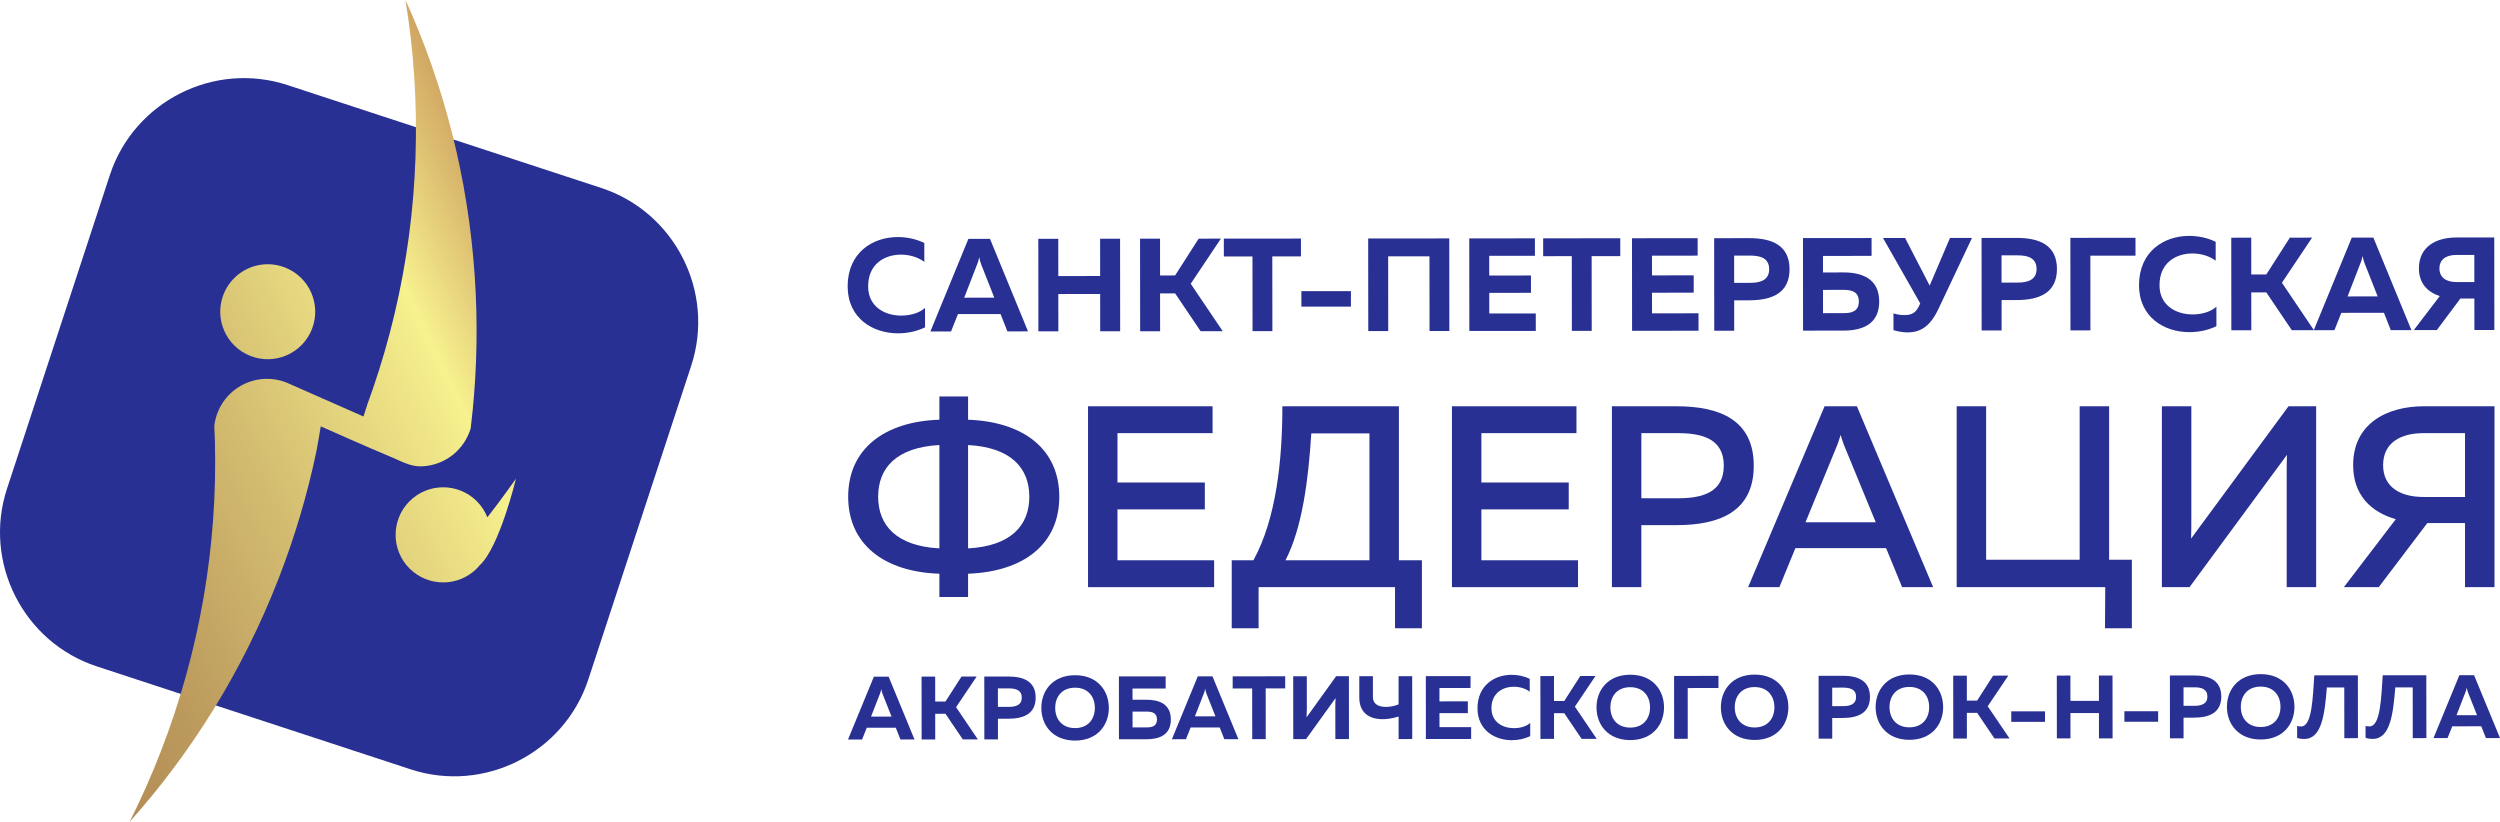 <?xml version="1.0" encoding="UTF-8"?> <svg xmlns="http://www.w3.org/2000/svg" xmlns:xlink="http://www.w3.org/1999/xlink" id="Слой_1" x="0px" y="0px" viewBox="0 0 201.366 66.205" style="enable-background:new 0 0 201.366 66.205;" xml:space="preserve"> <style type="text/css"> .st0{fill:#283094;} .st1{clip-path:url(#SVGID_2_);fill:url(#SVGID_3_);} .st2{clip-path:url(#SVGID_5_);fill:url(#SVGID_6_);} .st3{clip-path:url(#SVGID_8_);fill:url(#SVGID_9_);} </style> <g> <g> <path class="st0" d="M75.664,48.084v-1.873c-4.453-0.145-7.346-2.373-7.346-6.202 c0-3.83,2.893-6.057,7.346-6.203v-1.873h2.311v1.873 c4.475,0.167,7.347,2.373,7.347,6.203c0,3.829-2.872,6.035-7.347,6.202v1.873 H75.664z M75.664,44.171v-8.325c-3.454,0.187-4.932,1.832-4.932,4.163 C70.732,42.318,72.21,43.984,75.664,44.171 M77.975,44.171 c3.455-0.187,4.933-1.853,4.933-4.162c0-2.311-1.478-3.976-4.933-4.163V44.171z"></path> <polygon class="st0" points="97.668,32.724 97.668,34.889 90.009,34.889 90.009,38.864 97.044,38.864 97.044,41.029 90.009,41.029 90.009,45.128 97.793,45.128 97.793,47.293 87.637,47.293 87.637,32.724 "></polygon> <path class="st0" d="M99.211,50.603v-5.475h1.748c1.852-3.371,2.331-8.116,2.331-12.404 h9.387v12.404h1.852v5.475h-2.165v-3.31h-10.989v3.31H99.211z M103.54,45.128 h6.764V34.909h-4.683C105.393,38.53,104.913,42.485,103.54,45.128"></path> <polygon class="st0" points="126.979,32.724 126.979,34.889 119.32,34.889 119.32,38.864 126.355,38.864 126.355,41.029 119.32,41.029 119.32,45.128 127.104,45.128 127.104,47.293 116.948,47.293 116.948,32.724 "></polygon> <path class="st0" d="M135.036,32.724c3.455,0,6.223,1.082,6.223,4.787 c0,3.705-2.768,4.787-6.223,4.787h-2.831v4.995h-2.372V32.724H135.036z M135.161,34.889h-2.956v5.245h2.956c1.998,0,3.684-0.5,3.684-2.623 S137.18,34.889,135.161,34.889"></path> <path class="st0" d="M140.804,47.293l6.16-14.57h2.602l6.141,14.57h-2.498l-1.291-3.143 h-7.306l-1.29,3.143H140.804z M145.424,42.069h5.662l-2.561-6.224 c-0.082-0.228-0.166-0.458-0.269-0.811c-0.106,0.353-0.188,0.583-0.272,0.811 L145.424,42.069z"></path> <polygon class="st0" points="169.55,50.603 169.57,47.293 157.603,47.293 157.603,32.724 159.976,32.724 159.976,45.087 167.509,45.087 167.509,32.724 169.882,32.724 169.882,45.087 171.714,45.087 171.714,50.603 "></polygon> <path class="st0" d="M184.185,47.293v-9.074c0-0.521,0-1.083,0.021-1.582l-7.847,10.656 h-2.227V32.724h2.373v9.053c0,0.541,0,1.104-0.021,1.603l7.847-10.656h2.227 v14.569H184.185z"></path> <path class="st0" d="M188.789,47.293l4.183-5.474c-1.978-0.562-3.435-1.936-3.435-4.35 c0-3.351,2.707-4.746,5.703-4.746h5.682v14.57h-2.373v-5.161h-3.038 l-3.914,5.161H188.789z M195.199,40.029h3.35v-5.141h-3.35 c-1.832,0-3.248,0.77-3.248,2.581C191.951,39.258,193.367,40.029,195.199,40.029"></path> <path class="st0" d="M68.303,59.567l2.086-5.065l1.185-0.001l2.086,5.061l-1.132,0.001 l-0.374-0.947l-2.339,0.002l-0.379,0.948L68.303,59.567z M70.158,57.721 l1.652-0.001l-0.718-1.815c-0.037-0.102-0.073-0.203-0.11-0.398 c-0.036,0.195-0.073,0.297-0.116,0.398L70.158,57.721z"></path> <polygon class="st0" points="74.233,59.561 74.229,54.498 75.325,54.497 75.327,56.508 76.152,56.507 77.445,54.495 78.666,54.494 77.008,56.962 78.764,59.557 77.551,59.558 76.153,57.491 75.328,57.492 75.329,59.56 "></polygon> <path class="st0" d="M81.21,54.492c1.236-0.001,2.208,0.389,2.209,1.698 c0.001,1.309-0.971,1.7-2.206,1.701l-0.833,0.001l0.001,1.664l-1.096,0.001 l-0.004-5.063L81.21,54.492z M81.262,55.447l-0.884,0.001l0.001,1.49 l0.884-0.001c0.563-0.001,1.038-0.153,1.038-0.746 C82.3,55.591,81.825,55.447,81.262,55.447"></path> <path class="st0" d="M86.591,54.386c1.813-0.002,2.721,1.255,2.722,2.63 c0.001,1.374-0.905,2.633-2.718,2.635c-1.812,0.002-2.719-1.256-2.72-2.63 C83.874,55.646,84.779,54.388,86.591,54.386 M86.592,55.391 c-1.067,0.001-1.6,0.739-1.599,1.629c0,0.89,0.535,1.626,1.602,1.625 c1.06-0.001,1.592-0.738,1.592-1.628C88.186,56.127,87.652,55.39,86.592,55.391 "></path> <path class="st0" d="M92.348,56.362c1.009-0.001,1.959,0.338,1.96,1.589 c0.001,1.259-0.949,1.593-1.958,1.594l-2.222,0.002l-0.003-5.063l3.764-0.004 v0.977l-2.668,0.002l0.001,0.904L92.348,56.362z M92.357,58.59 c0.431,0,0.833-0.095,0.833-0.638c0-0.542-0.403-0.635-0.834-0.635l-1.133,0.001 l0.001,1.273L92.357,58.59z"></path> <path class="st0" d="M94.391,59.543l2.086-5.065l1.185-0.001l2.086,5.061l-1.132,0.001 l-0.374-0.946l-2.339,0.001l-0.379,0.948L94.391,59.543z M96.246,57.697 l1.652-0.001l-0.718-1.815c-0.037-0.101-0.073-0.203-0.11-0.398 c-0.036,0.195-0.073,0.297-0.116,0.398L96.246,57.697z"></path> <polygon class="st0" points="103.518,54.472 103.518,55.449 101.947,55.45 101.951,59.536 100.862,59.537 100.858,55.451 99.287,55.452 99.287,54.476 "></polygon> <path class="st0" d="M107.558,59.531l-0.002-2.611c0-0.231,0.007-0.485,0.022-0.694 l-2.381,3.307l-1.03,0.001l-0.004-5.063l1.096-0.001l0.002,2.612 c0,0.231-0.007,0.484-0.021,0.694l2.38-3.308l1.03-0.001l0.004,5.063 L107.558,59.531z"></path> <path class="st0" d="M112.654,59.527l-0.001-1.815c-0.454,0.145-0.892,0.217-1.293,0.217 c-1.134-0.006-1.872-0.569-1.873-1.74l-0.001-1.722l1.096-0.001l0.001,1.686 c0,0.549,0.439,0.787,1.053,0.787c0.322-0.001,0.673-0.066,1.016-0.204 l-0.002-2.271l1.097-0.001l0.004,5.063L112.654,59.527z"></path> <polygon class="st0" points="118.448,54.458 118.448,55.413 115.942,55.416 115.943,56.493 118.23,56.491 118.231,57.438 115.944,57.44 115.945,58.569 118.495,58.566 118.496,59.521 114.849,59.524 114.845,54.461 "></polygon> <path class="st0" d="M121.752,54.354c0.512,0,1.024,0.107,1.462,0.324l0.001,1.034 c-0.329-0.253-0.804-0.397-1.279-0.397c-0.899,0.001-1.805,0.509-1.804,1.731 c-0.006,1.114,0.915,1.605,1.807,1.604c0.526,0,1.008-0.146,1.315-0.421 l0.001,1.063c-0.439,0.21-0.943,0.327-1.484,0.327 c-1.367,0.001-2.763-0.807-2.765-2.572 C119.012,55.195,120.385,54.355,121.752,54.354"></path> <polygon class="st0" points="124.076,59.516 124.072,54.453 125.168,54.452 125.17,56.462 125.995,56.462 127.288,54.45 128.509,54.449 126.851,56.916 128.607,59.512 127.394,59.513 125.996,57.446 125.171,57.446 125.172,59.515 "></polygon> <path class="st0" d="M131.309,54.346c1.813-0.002,2.721,1.255,2.722,2.63 c0.001,1.374-0.905,2.633-2.718,2.635c-1.812,0.001-2.719-1.256-2.72-2.63 C128.592,55.606,129.497,54.347,131.309,54.346 M131.31,55.351 c-1.067,0.001-1.6,0.739-1.599,1.629c0,0.89,0.535,1.626,1.602,1.625 c1.06-0.001,1.592-0.738,1.592-1.628 C132.904,56.087,132.37,55.35,131.31,55.351"></path> <polygon class="st0" points="134.846,59.506 134.842,54.443 138.416,54.44 138.416,55.417 135.939,55.419 135.942,59.505 "></polygon> <path class="st0" d="M141.326,54.336c1.813-0.002,2.721,1.255,2.722,2.63 c0.001,1.374-0.905,2.633-2.718,2.635c-1.812,0.002-2.719-1.256-2.72-2.63 C138.609,55.596,139.514,54.338,141.326,54.336 M141.327,55.341 c-1.067,0.001-1.6,0.739-1.599,1.629c0,0.89,0.535,1.626,1.602,1.625 c1.06-0.001,1.592-0.738,1.592-1.628 C142.921,56.077,142.387,55.34,141.327,55.341"></path> <path class="st0" d="M148.41,54.431c1.236-0.001,2.208,0.389,2.209,1.698 c0.001,1.309-0.97,1.7-2.206,1.701l-0.833,0.001l0.002,1.664l-1.097,0.001 l-0.003-5.063L148.41,54.431z M148.463,55.386l-0.885,0.001l0.001,1.49 l0.885-0.001c0.562-0.001,1.038-0.153,1.037-0.746 C149.501,55.53,149.025,55.386,148.463,55.386"></path> <path class="st0" d="M153.793,54.325c1.813-0.002,2.72,1.255,2.721,2.63 c0.002,1.374-0.904,2.633-2.717,2.635s-2.72-1.256-2.721-2.63 C151.075,55.585,151.981,54.327,153.793,54.325 M153.794,55.33 c-1.067,0.001-1.601,0.739-1.6,1.629c0.001,0.89,0.536,1.626,1.602,1.625 c1.06-0.001,1.593-0.738,1.592-1.628 C155.388,56.066,154.854,55.329,153.794,55.33"></path> <polygon class="st0" points="157.329,59.486 157.324,54.423 158.421,54.422 158.423,56.433 159.249,56.432 160.54,54.42 161.761,54.419 160.103,56.886 161.861,59.482 160.647,59.483 159.25,57.416 158.424,57.417 158.426,59.485 "></polygon> <rect x="162" y="57.296" class="st0" width="2.719" height="0.847"></rect> <polygon class="st0" points="170.156,54.411 170.161,59.474 169.064,59.475 169.062,57.435 166.767,57.437 166.769,59.477 165.673,59.478 165.668,54.415 166.764,54.414 166.766,56.453 169.061,56.452 169.059,54.412 "></polygon> <rect x="171.111" y="57.288" class="st0" width="2.719" height="0.847"></rect> <path class="st0" d="M176.707,54.405c1.236-0.001,2.208,0.389,2.209,1.698 c0.001,1.309-0.97,1.7-2.206,1.701l-0.833,0.001l0.002,1.664l-1.097,0.001 l-0.004-5.063L176.707,54.405z M176.76,55.36l-0.885,0.001l0.001,1.49 l0.885-0.001c0.562-0.001,1.037-0.153,1.037-0.746 C177.797,55.504,177.322,55.36,176.76,55.36"></path> <path class="st0" d="M182.089,54.299c1.813-0.002,2.72,1.255,2.721,2.63 c0.002,1.374-0.904,2.633-2.716,2.635c-1.813,0.002-2.721-1.256-2.723-2.63 C179.37,55.56,180.277,54.301,182.089,54.299 M182.09,55.304 c-1.067,0.001-1.6,0.739-1.6,1.629c0.001,0.89,0.536,1.626,1.603,1.625 c1.059-0.001,1.592-0.738,1.591-1.628 C183.684,56.04,183.15,55.303,182.09,55.304"></path> <path class="st0" d="M189.919,54.393l0.005,5.063l-1.097,0.001l-0.004-4.086 l-1.403,0.001c-0.173,2.155-0.405,4.145-1.823,4.153 c-0.175,0-0.365-0.021-0.571-0.093l-0.001-0.956 c0.096,0.03,0.206,0.044,0.352,0.037c0.862-0.059,0.904-2.337,1.033-4.117 L189.919,54.393z"></path> <path class="st0" d="M195.431,54.388l0.005,5.063l-1.097,0.001l-0.004-4.086 l-1.403,0.001c-0.173,2.155-0.405,4.145-1.823,4.153 c-0.175,0-0.365-0.022-0.571-0.093l-0.001-0.956 c0.096,0.03,0.206,0.043,0.352,0.037c0.862-0.059,0.904-2.338,1.033-4.117 L195.431,54.388z"></path> <path class="st0" d="M196.008,59.451l2.085-5.065l1.184-0.001l2.089,5.061l-1.134,0.001 l-0.373-0.947l-2.339,0.002l-0.379,0.948L196.008,59.451z M197.862,57.605 l1.652-0.001l-0.718-1.815c-0.037-0.102-0.073-0.203-0.11-0.398 c-0.036,0.195-0.073,0.297-0.117,0.398L197.862,57.605z"></path> <path class="st0" d="M72.305,19.095c0.75-0.001,1.501,0.158,2.145,0.478l0.001,1.522 c-0.483-0.372-1.18-0.585-1.877-0.585c-1.32,0.002-2.649,0.749-2.647,2.549 c-0.01,1.64,1.343,2.363,2.651,2.361c0.773,0,1.481-0.214,1.93-0.618 l0.002,1.565c-0.643,0.309-1.384,0.481-2.177,0.482 c-2.007,0.001-4.056-1.191-4.058-3.789 C68.283,20.333,70.298,19.096,72.305,19.095"></path> <path class="st0" d="M74.94,26.697l3.061-7.458l1.738-0.001l3.064,7.452l-1.662,0.001 l-0.548-1.395l-3.433,0.003l-0.557,1.397L74.94,26.697z M77.663,23.979 l2.424-0.003l-1.054-2.673c-0.054-0.148-0.107-0.298-0.162-0.585 c-0.053,0.288-0.106,0.438-0.171,0.586L77.663,23.979z"></path> <polygon class="st0" points="90.218,19.228 90.225,26.683 88.616,26.684 88.614,23.68 85.244,23.684 85.247,26.688 83.639,26.689 83.632,19.234 85.24,19.233 85.243,22.236 88.613,22.232 88.61,19.229 "></polygon> <polygon class="st0" points="91.835,26.681 91.828,19.226 93.437,19.225 93.439,22.186 94.652,22.185 96.548,19.222 98.339,19.22 95.908,22.855 98.485,26.675 96.705,26.677 94.653,23.633 93.44,23.634 93.443,26.68 "></polygon> <polygon class="st0" points="104.786,19.215 104.787,20.652 102.48,20.654 102.486,26.672 100.888,26.674 100.882,20.656 98.576,20.658 98.575,19.221 "></polygon> <rect x="104.822" y="23.451" class="st0" width="3.99" height="1.246"></rect> <polygon class="st0" points="110.209,26.665 110.202,19.21 116.734,19.204 116.741,26.659 115.144,26.661 115.138,20.644 111.812,20.646 111.817,26.664 "></polygon> <polygon class="st0" points="123.631,19.198 123.632,20.603 119.952,20.606 119.954,22.193 123.313,22.19 123.314,23.586 119.955,23.589 119.957,25.25 123.701,25.247 123.702,26.653 118.35,26.658 118.343,19.203 "></polygon> <polygon class="st0" points="130.507,19.191 130.508,20.628 128.201,20.63 128.207,26.648 126.609,26.65 126.603,20.632 124.297,20.634 124.296,19.197 "></polygon> <polygon class="st0" points="136.739,19.185 136.74,20.59 133.06,20.594 133.062,22.181 136.421,22.178 136.422,23.574 133.063,23.577 133.065,25.238 136.809,25.234 136.81,26.64 131.458,26.645 131.451,19.19 "></polygon> <path class="st0" d="M140.901,19.182c1.812-0.001,3.239,0.572,3.241,2.5 c0.002,1.927-1.424,2.505-3.236,2.506l-1.224,0.002l0.002,2.449l-1.608,0.001 l-0.007-7.455L140.901,19.182z M140.977,20.587l-1.299,0.002l0.002,2.194 l1.299-0.002c0.825,0,1.522-0.224,1.521-1.097 C142.5,20.799,141.802,20.587,140.977,20.587"></path> <path class="st0" d="M148.487,21.943c1.481-0.001,2.875,0.499,2.877,2.342 c0.002,1.852-1.392,2.343-2.873,2.344l-3.261,0.003l-0.006-7.455l5.524-0.005 l0.001,1.438l-3.916,0.004l0.002,1.331L148.487,21.943z M148.501,25.223 c0.633,0,1.223-0.139,1.222-0.937c-0.001-0.799-0.591-0.937-1.224-0.937 l-1.663,0.002l0.002,1.874L148.501,25.223z"></path> <path class="st0" d="M153.65,26.775c-0.364,0-0.762-0.075-1.137-0.181l-0.001-1.352 c0.257,0.084,0.569,0.137,0.869,0.137c0.494,0,0.89-0.118,1.158-0.671 l0.129-0.267l-2.998-5.27h1.78l1.978,3.832l1.637-3.836l1.771-0.001 l-2.719,5.753C155.431,26.368,154.605,26.774,153.65,26.775"></path> <path class="st0" d="M162.439,19.162c1.812-0.001,3.239,0.572,3.241,2.5 c0.002,1.927-1.424,2.505-3.236,2.506l-1.224,0.001l0.002,2.449l-1.608,0.002 l-0.007-7.455L162.439,19.162z M162.515,20.567l-1.299,0.002l0.002,2.193 l1.299-0.001c0.825,0,1.522-0.224,1.521-1.097 C164.038,20.779,163.34,20.567,162.515,20.567"></path> <polygon class="st0" points="166.768,26.613 166.761,19.158 172.006,19.153 172.007,20.591 168.371,20.594 168.376,26.612 "></polygon> <path class="st0" d="M176.32,19c0.75,0,1.501,0.159,2.145,0.478l0.001,1.522 c-0.483-0.371-1.18-0.585-1.877-0.584c-1.32,0.001-2.649,0.749-2.647,2.549 c-0.01,1.64,1.343,2.362,2.651,2.361c0.773-0.001,1.481-0.214,1.93-0.619 l0.002,1.565c-0.643,0.31-1.384,0.482-2.177,0.482 c-2.007,0.002-4.056-1.19-4.058-3.788 C172.298,20.239,174.313,19.002,176.32,19"></path> <polygon class="st0" points="179.727,26.601 179.72,19.146 181.329,19.145 181.331,22.106 182.544,22.105 184.44,19.142 186.231,19.14 183.8,22.774 186.377,26.595 184.597,26.597 182.545,23.553 181.332,23.554 181.335,26.6 "></polygon> <path class="st0" d="M186.366,26.596l3.061-7.458l1.738-0.001l3.065,7.452l-1.663,0.001 l-0.548-1.395l-3.433,0.003l-0.557,1.396L186.366,26.596z M189.089,23.877 l2.424-0.002l-1.054-2.673c-0.054-0.148-0.107-0.298-0.162-0.585 c-0.053,0.287-0.106,0.437-0.171,0.585L189.089,23.877z"></path> <path class="st0" d="M194.423,26.587l2.089-2.738c-0.966-0.319-1.674-1.011-1.676-2.225 c-0.001-1.79,1.424-2.493,3.012-2.495l3.057-0.003l0.007,7.455l-1.609,0.002 l-0.002-2.535l-1.127,0.001l-1.896,2.537L194.423,26.587z M197.862,22.718 l1.437-0.001l-0.001-2.184l-1.438,0.001c-0.815,0.001-1.372,0.343-1.372,1.089 C196.489,22.368,197.047,22.719,197.862,22.718"></path> </g> <path class="st0" d="M33.08,61.968L7.803,53.678c-5.926-1.943-9.184-8.381-7.241-14.307 l8.29-25.277c1.944-5.925,8.382-9.184,14.308-7.24l25.276,8.289 c5.926,1.944,9.185,8.382,7.241,14.308L47.387,54.728 C45.444,60.654,39.005,63.912,33.08,61.968"></path> <g> <g> <defs> <path id="SVGID_1_" d="M18,23.722c-0.766,1.969,0.21,4.186,2.178,4.951 c1.969,0.767,4.186-0.209,4.952-2.178s-0.21-4.186-2.179-4.952 c-0.455-0.177-0.924-0.261-1.385-0.261 C20.035,21.282,18.589,22.209,18,23.722"></path> </defs> <clipPath id="SVGID_2_"> <use xlink:href="#SVGID_1_" style="overflow:visible;"></use> </clipPath> <linearGradient id="SVGID_3_" gradientUnits="userSpaceOnUse" x1="-876.521" y1="625.596" x2="-875.521" y2="625.596" gradientTransform="matrix(71.995 -34.584 34.584 71.995 41441.445 -75304.539)"> <stop offset="0" style="stop-color:#A17347"></stop> <stop offset="0.131" style="stop-color:#A4784A"></stop> <stop offset="0.28" style="stop-color:#AE8551"></stop> <stop offset="0.439" style="stop-color:#BD9C5E"></stop> <stop offset="0.603" style="stop-color:#D3BC70"></stop> <stop offset="0.772" style="stop-color:#EFE587"></stop> <stop offset="0.816" style="stop-color:#F7F18E"></stop> <stop offset="1" style="stop-color:#BE834F"></stop> </linearGradient> <polygon class="st1" points="14.05,22.812 24.272,17.901 29.08,27.91 18.858,32.821 "></polygon> </g> </g> <g> <g> <defs> <path id="SVGID_4_" d="M33.358,6.103c0.59,8.806-0.618,17.319-3.31,25.173 c-0.143,0.411-0.285,0.82-0.436,1.229h0.002 c-0.011,0.055-0.331,0.989-0.337,1.043l-6.222-2.744 c-2.199-0.855-4.674,0.233-5.53,2.432c-0.132,0.343-0.22,0.692-0.261,1.042 l-0.001,0.002c0.022,0.435,0.036,0.867,0.048,1.302 c0.214,8.301-1.182,16.784-4.381,25.009c-0.75,1.929-1.583,3.8-2.494,5.614 c5.011-5.604,9.119-12.184,12.004-19.603c1.318-3.39,2.331-6.822,3.048-10.268 l0.003-0.006c0.086-0.414,0.269-1.571,0.345-1.987c0,0,3.968,1.772,5.82,2.535 c1,0.446,1.584,0.738,2.441,0.68c1.835-0.123,3.322-1.388,3.815-3.053 c0.061-0.495,0.115-0.992,0.164-1.489v-0.005 c0.347-3.504,0.409-7.081,0.166-10.711C37.711,14.356,35.763,6.848,32.659,0 C32.987,2.003,33.221,4.038,33.358,6.103"></path> </defs> <clipPath id="SVGID_5_"> <use xlink:href="#SVGID_4_" style="overflow:visible;"></use> </clipPath> <linearGradient id="SVGID_6_" gradientUnits="userSpaceOnUse" x1="-876.521" y1="625.609" x2="-875.521" y2="625.609" gradientTransform="matrix(71.995 -34.584 34.584 71.995 41444.559 -75298.055)"> <stop offset="0" style="stop-color:#A17347"></stop> <stop offset="0.131" style="stop-color:#A4784A"></stop> <stop offset="0.28" style="stop-color:#AE8551"></stop> <stop offset="0.439" style="stop-color:#BD9C5E"></stop> <stop offset="0.603" style="stop-color:#D3BC70"></stop> <stop offset="0.772" style="stop-color:#EFE587"></stop> <stop offset="0.816" style="stop-color:#F7F18E"></stop> <stop offset="1" style="stop-color:#BE834F"></stop> </linearGradient> <polygon class="st2" points="-15.404,12.413 33.226,-10.948 64.325,53.792 15.695,77.153 "></polygon> </g> </g> <g> <g> <defs> <path id="SVGID_7_" d="M39.256,41.668c-0.189-0.478-0.477-0.926-0.865-1.31 c-1.504-1.489-3.93-1.476-5.418,0.028c-1.488,1.505-1.476,3.93,0.028,5.419 c1.504,1.487,3.931,1.475,5.418-0.029c0.08-0.081,0.154-0.166,0.225-0.252 c1.59-1.452,2.915-6.968,2.915-6.968S40.3,40.343,39.256,41.668"></path> </defs> <clipPath id="SVGID_8_"> <use xlink:href="#SVGID_7_" style="overflow:visible;"></use> </clipPath> <linearGradient id="SVGID_9_" gradientUnits="userSpaceOnUse" x1="-876.521" y1="625.596" x2="-875.521" y2="625.596" gradientTransform="matrix(71.995 -34.584 34.584 71.995 41451.109 -75284.422)"> <stop offset="0" style="stop-color:#A17347"></stop> <stop offset="0.131" style="stop-color:#A4784A"></stop> <stop offset="0.28" style="stop-color:#AE8551"></stop> <stop offset="0.439" style="stop-color:#BD9C5E"></stop> <stop offset="0.603" style="stop-color:#D3BC70"></stop> <stop offset="0.772" style="stop-color:#EFE587"></stop> <stop offset="0.816" style="stop-color:#F7F18E"></stop> <stop offset="1" style="stop-color:#BE834F"></stop> </linearGradient> <polygon class="st3" points="28.076,40.194 39.67,34.624 44.969,45.654 33.374,51.224 "></polygon> </g> </g> </g> </svg> 